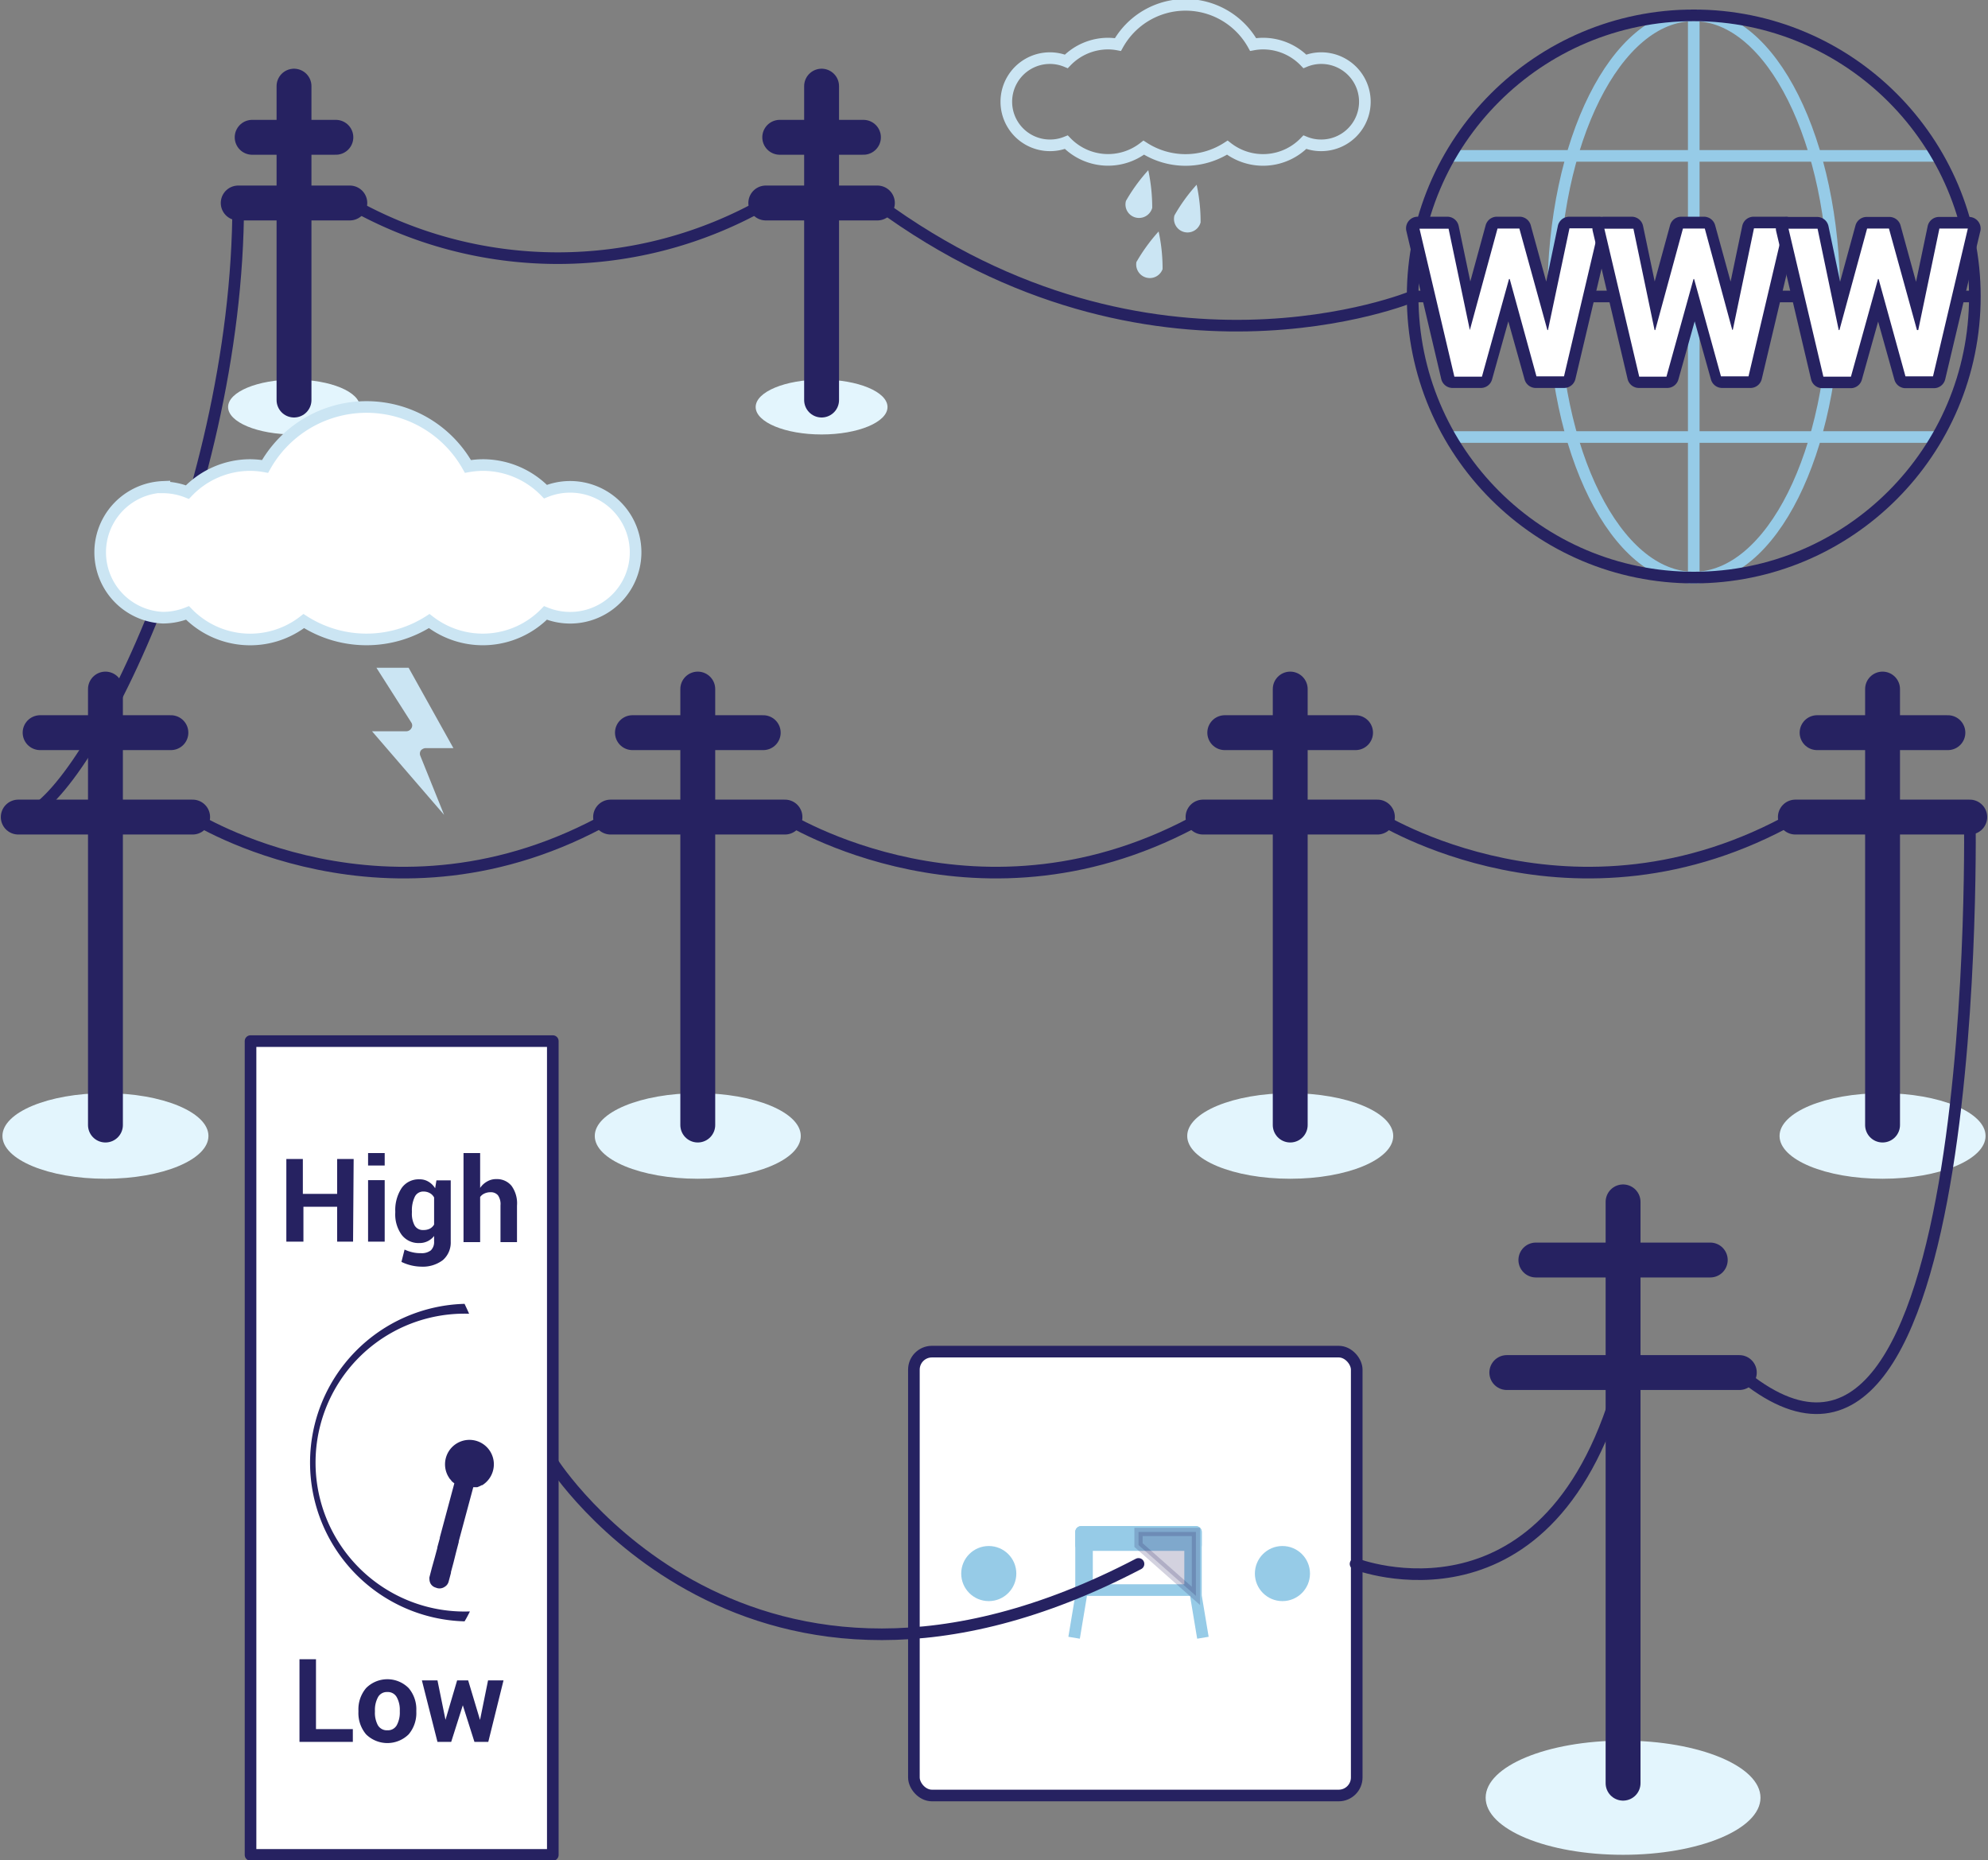 <svg xmlns="http://www.w3.org/2000/svg" viewBox="0 0 171 160">
  <rect x="0" y="0" width="171" height="160" fill="#808080" stroke="none"/>
  <defs>
    <style>
      .cls-1 {
        fill: #e3f5fd;
      }

      .cls-10, .cls-11, .cls-2, .cls-3, .cls-7 {
        fill: none;
      }

      .cls-10, .cls-11, .cls-2, .cls-5, .cls-9 {
        stroke: #262261;
      }

      .cls-10, .cls-2 {
        stroke-linecap: round;
      }

      .cls-10, .cls-11, .cls-2, .cls-5, .cls-7, .cls-8 {
        stroke-linejoin: round;
      }

      .cls-2 {
        stroke-width: 3px;
      }

      .cls-14, .cls-3 {
        stroke: #cbe5f3;
      }

      .cls-14, .cls-3, .cls-9 {
        stroke-miterlimit: 10;
      }

      .cls-4 {
        fill: #cbe5f3;
      }

      .cls-12, .cls-14, .cls-5 {
        fill: #fff;
      }

      .cls-6, .cls-8 {
        fill: #96cbe7;
      }

      .cls-7, .cls-8 {
        stroke: #96cbe7;
      }

      .cls-13, .cls-9 {
        fill: #262261;
      }

      .cls-9 {
        stroke-width: 0.71px;
        opacity: 0.2;
      }
    </style>
  </defs>
  <g id="_1C" data-name="1C">
    <g>
      <g>
        <ellipse class="cls-1" cx="25.29" cy="35.01" rx="5.67" ry="2.36"/>
        <g>
          <line class="cls-2" x1="25.29" y1="34.41" x2="25.29" y2="7.41"/>
          <line class="cls-2" x1="20.49" y1="17.46" x2="30.09" y2="17.46"/>
          <line class="cls-2" x1="21.69" y1="11.81" x2="28.89" y2="11.81"/>
        </g>
      </g>
      <g>
        <path class="cls-3" d="M113.65,5a3.66,3.66,0,0,0-1.41.28,5,5,0,0,0-3.6-1.53,4.8,4.8,0,0,0-.85.08,6.66,6.66,0,0,0-11.63,0,4.8,4.8,0,0,0-.85-.08,5,5,0,0,0-3.59,1.53A3.69,3.69,0,0,0,90.31,5a3.75,3.75,0,0,0,0,7.5,3.69,3.69,0,0,0,1.41-.27,5,5,0,0,0,6.66.47,6.63,6.63,0,0,0,7.19,0,5,5,0,0,0,6.67-.47,3.65,3.65,0,0,0,1.41.27,3.75,3.75,0,1,0,0-7.5Z"/>
        <g>
          <path class="cls-4" d="M103.27,19.13a1.16,1.16,0,1,1-2.25-.6,14.9,14.9,0,0,1,1.91-2.64A14.89,14.89,0,0,1,103.27,19.13Z"/>
          <path class="cls-4" d="M100,23.15a1.17,1.17,0,0,1-2.25-.61,15.27,15.27,0,0,1,1.91-2.63A14.89,14.89,0,0,1,100,23.15Z"/>
          <path class="cls-4" d="M99.11,17.88a1.18,1.18,0,0,1-1.43.83,1.16,1.16,0,0,1-.83-1.43,15,15,0,0,1,1.92-2.64A15.55,15.55,0,0,1,99.11,17.88Z"/>
        </g>
      </g>
      <ellipse class="cls-1" cx="139.61" cy="154.63" rx="11.82" ry="4.91"/>
      <g>
        <line class="cls-2" x1="139.61" y1="153.38" x2="139.61" y2="103.38"/>
        <line class="cls-2" x1="149.61" y1="118.06" x2="129.61" y2="118.06"/>
        <line class="cls-2" x1="132.11" y1="108.38" x2="147.11" y2="108.38"/>
      </g>
      <g>
        <ellipse class="cls-1" cx="70.67" cy="35.01" rx="5.67" ry="2.36"/>
        <g>
          <line class="cls-2" x1="70.67" y1="34.41" x2="70.67" y2="7.41"/>
          <line class="cls-2" x1="75.47" y1="17.46" x2="65.87" y2="17.46"/>
          <line class="cls-2" x1="67.07" y1="11.81" x2="74.27" y2="11.81"/>
        </g>
      </g>
      <g>
        <ellipse class="cls-1" cx="60.02" cy="97.71" rx="8.86" ry="3.68"/>
        <g>
          <line class="cls-2" x1="60.02" y1="96.77" x2="60.02" y2="59.27"/>
          <line class="cls-2" x1="52.52" y1="70.28" x2="67.52" y2="70.28"/>
          <line class="cls-2" x1="54.4" y1="63.02" x2="65.65" y2="63.02"/>
        </g>
      </g>
      <g>
        <ellipse class="cls-1" cx="110.98" cy="97.71" rx="8.86" ry="3.68"/>
        <g>
          <line class="cls-2" x1="110.98" y1="96.77" x2="110.98" y2="59.27"/>
          <line class="cls-2" x1="103.48" y1="70.28" x2="118.48" y2="70.28"/>
          <line class="cls-2" x1="105.35" y1="63.02" x2="116.6" y2="63.02"/>
        </g>
      </g>
      <g>
        <ellipse class="cls-1" cx="9.07" cy="97.71" rx="8.86" ry="3.68"/>
        <g>
          <line class="cls-2" x1="9.07" y1="96.77" x2="9.07" y2="59.27"/>
          <line class="cls-2" x1="1.57" y1="70.28" x2="16.57" y2="70.28"/>
          <line class="cls-2" x1="3.45" y1="63.02" x2="14.7" y2="63.02"/>
        </g>
      </g>
      <g>
        <rect class="cls-5" x="78.61" y="116.26" width="38.09" height="38.18" rx="1.55"/>
        <circle class="cls-6" cx="110.31" cy="135.35" r="2.37"/>
        <circle class="cls-6" cx="85.05" cy="135.35" r="2.37"/>
        <polyline class="cls-7" points="92.39 140.87 92.99 137.27 92.99 131.77 102.87 131.77 102.87 137.27 103.47 140.87"/>
        <path class="cls-6" d="M101.87,132.77v3.5H94v-3.5h7.88m1-1H93v5.5h9.88v-5.5Z"/>
        <rect class="cls-8" x="92.99" y="131.77" width="9.88" height="1.13"/>
        <polygon class="cls-9" points="97.93 131.77 97.93 132.9 102.87 137.27 102.87 131.77 97.93 131.77"/>
      </g>
      <path class="cls-10" d="M47.55,125.82s16.73,26.27,50.38,8.7"/>
      <path class="cls-10" d="M121.51,25.5s-22.46,9.34-46-8"/>
      <path class="cls-10" d="M65.87,17.46a36.1,36.1,0,0,1-35.78,0"/>
      <path class="cls-10" d="M52.52,70.28c-19.05,10.75-35.95,0-35.95,0"/>
      <path class="cls-10" d="M103.48,70.28c-19.06,10.75-36,0-36,0"/>
      <path class="cls-10" d="M154.43,70.28c-19.06,10.75-35.95,0-35.95,0"/>
      <g>
        <ellipse class="cls-1" cx="161.93" cy="97.71" rx="8.86" ry="3.68"/>
        <g>
          <line class="cls-2" x1="161.93" y1="96.77" x2="161.93" y2="59.27"/>
          <line class="cls-2" x1="154.43" y1="70.28" x2="169.43" y2="70.28"/>
          <line class="cls-2" x1="156.3" y1="63.02" x2="167.55" y2="63.02"/>
        </g>
      </g>
      <path class="cls-10" d="M116.6,134.52s17,6.64,23-16.46"/>
      <path class="cls-10" d="M20.49,17.46c0,25.95-13.88,52.82-18.92,52.82"/>
      <path class="cls-10" d="M169.43,69.67s1.36,66.29-19.82,48.39"/>
      <g>
        <g>
          <ellipse class="cls-7" cx="145.69" cy="25.5" rx="12.09" ry="24.18"/>
          <line class="cls-5" x1="121.51" y1="25.5" x2="169.88" y2="25.5"/>
          <line class="cls-7" x1="124.75" y1="13.41" x2="166.64" y2="13.41"/>
          <line class="cls-7" x1="124.59" y1="37.59" x2="166.58" y2="37.59"/>
          <line class="cls-7" x1="145.69" y1="1.32" x2="145.69" y2="49.68"/>
          <circle class="cls-11" cx="145.69" cy="25.5" r="24.18"/>
        </g>
        <g>
          <g>
            <path class="cls-12" d="M132.19,32.87a.5.5,0,0,1-.48-.36l-1.88-6.77L128,32.51a.5.5,0,0,1-.48.36H125.1a.5.5,0,0,1-.49-.38l-3-12.73a.51.51,0,0,1,.1-.43.48.48,0,0,1,.39-.19h2.5a.51.51,0,0,1,.49.4l1.42,6.8,1.87-6.83a.5.5,0,0,1,.48-.37h1.88a.5.5,0,0,1,.49.37l1.88,6.84,1.42-6.81a.5.5,0,0,1,.49-.4h2.49a.49.49,0,0,1,.39.19.51.51,0,0,1,.1.43l-3,12.73a.51.51,0,0,1-.49.38Z"/>
            <path class="cls-13" d="M137.53,19.64h0m0,0-3,12.73h-2.37L129.86,24h-.06l-2.33,8.4H125.1l-3-12.73h2.5l1.83,8.72h0l2.38-8.73h1.88l2.41,8.73h.05L135,19.64h2.49m0-1H135a1,1,0,0,0-1,.8l-1,4.78-1.33-4.84a1,1,0,0,0-1-.74h-1.88a1,1,0,0,0-1,.74l-1.32,4.83-1-4.77a1,1,0,0,0-1-.8h-2.5a1,1,0,0,0-1,1.23l3,12.73a1,1,0,0,0,1,.77h2.37a1,1,0,0,0,1-.73l1.4-5,1.4,5a1,1,0,0,0,1,.73h2.37a1,1,0,0,0,1-.77l3-12.66a1,1,0,0,0-1-1.3Z"/>
          </g>
          <g>
            <path class="cls-12" d="M148.06,32.87a.5.5,0,0,1-.48-.36l-1.88-6.77-1.88,6.77a.5.5,0,0,1-.48.36H141a.5.5,0,0,1-.49-.38l-3-12.73a.51.51,0,0,1,.1-.43.48.48,0,0,1,.39-.19h2.5a.51.51,0,0,1,.49.4l1.42,6.8,1.87-6.83a.5.5,0,0,1,.48-.37h1.88a.5.5,0,0,1,.49.37L149,26.35l1.42-6.81a.5.5,0,0,1,.49-.4h2.49a.49.49,0,0,1,.39.19.51.51,0,0,1,.1.43l-3,12.73a.51.51,0,0,1-.49.38Z"/>
            <path class="cls-13" d="M153.4,19.64h0m0,0-3,12.73h-2.37L145.72,24h-.05l-2.33,8.4H141l-3-12.73h2.5l1.82,8.72h.06l2.38-8.73h1.88L149,28.37h.05l1.82-8.73h2.49m0-1h-2.5a1,1,0,0,0-1,.8l-1,4.78-1.33-4.84a1,1,0,0,0-1-.74h-1.88a1,1,0,0,0-1,.74l-1.32,4.83-1-4.77a1,1,0,0,0-1-.8H138a1,1,0,0,0-1,1.23l3,12.73a1,1,0,0,0,1,.77h2.37a1,1,0,0,0,1-.73l1.4-5,1.4,5a1,1,0,0,0,1,.73h2.37a1,1,0,0,0,1-.77l3-12.66a1,1,0,0,0-1-1.3Z"/>
          </g>
          <g>
            <path class="cls-12" d="M163.93,32.87a.5.5,0,0,1-.48-.36l-1.88-6.77-1.88,6.77a.5.5,0,0,1-.48.36h-2.37a.5.5,0,0,1-.49-.38l-3-12.73a.51.51,0,0,1,.09-.43.51.51,0,0,1,.4-.19h2.5a.51.51,0,0,1,.49.4l1.42,6.8,1.87-6.83a.5.5,0,0,1,.48-.37h1.88a.5.5,0,0,1,.49.37l1.88,6.84,1.42-6.81a.5.5,0,0,1,.49-.4h2.49a.49.49,0,0,1,.39.19.51.51,0,0,1,.1.43l-3,12.73a.51.51,0,0,1-.49.38Z"/>
            <path class="cls-13" d="M169.27,19.64h0m0,0-3,12.73h-2.37L161.59,24h-.05l-2.33,8.4h-2.37l-3-12.73h2.5l1.82,8.72h.06l2.38-8.73h1.88l2.41,8.73H165l1.82-8.73h2.49m0-1h-2.5a1,1,0,0,0-1,.8l-1,4.78-1.33-4.84a1,1,0,0,0-1-.74h-1.88a1,1,0,0,0-1,.74l-1.32,4.83-1-4.77a1,1,0,0,0-1-.8h-2.5a1,1,0,0,0-1,1.23l3,12.73a1,1,0,0,0,1,.77h2.37a1,1,0,0,0,1-.73l1.4-5,1.4,5a1,1,0,0,0,1,.73h2.37a1,1,0,0,0,1-.77l3-12.66a1,1,0,0,0-.95-1.3Z"/>
          </g>
        </g>
      </g>
      <path class="cls-14" d="M14,41.92a5.76,5.76,0,0,1,2.12.41A7.46,7.46,0,0,1,21.52,40a7.61,7.61,0,0,1,1.28.12,10,10,0,0,1,17.45,0A7.71,7.71,0,0,1,41.53,40a7.5,7.5,0,0,1,5.39,2.29,5.63,5.63,0,1,1,0,10.43,7.51,7.51,0,0,1-10,.7,10,10,0,0,1-10.79,0,7.5,7.5,0,0,1-10-.7,5.76,5.76,0,0,1-2.12.41,5.63,5.63,0,0,1,0-11.25Z"/>
      <path class="cls-4" d="M35.15,57.44H32.38l3,4.71a.45.45,0,0,1,0,.5.51.51,0,0,1-.44.25H32l6.2,7.19L36.15,65a.49.49,0,0,1,.05-.45.59.59,0,0,1,.39-.2H39Z"/>
      <rect class="cls-5" x="21.55" y="89.55" width="26" height="70"/>
      <g>
        <g>
          <path class="cls-13" d="M40.31,113a12.81,12.81,0,1,0,0,25.61h.11c-.15.3-.3.59-.46.85a13.66,13.66,0,0,1,0-27.31c.13.28.27.57.39.85Z"/>
          <path class="cls-13" d="M37.49,136.56a.74.74,0,0,1-.45-.34.82.82,0,0,1-.1-.37.63.63,0,0,1,0-.19l.21-.81.23-.82.24-.89v-.06l.21-.77v-.06l1.25-4.66h0l-.14-.11,0,0a.8.8,0,0,1-.13-.13l0,0c0-.05-.09-.1-.13-.16h0l-.12-.19a2.09,2.09,0,0,1-.28-1.05,2.1,2.1,0,0,1,4.2,0,2.12,2.12,0,0,1-1,1.8l-.05,0h0l-.2.1h0l-.17.07h0l-.18,0h0l-.17,0h0l-1.25,4.65,0,.07-.2.76-.25,1-.22.82,0,.07-.2.75a.74.74,0,0,1-.34.45A.78.78,0,0,1,37.49,136.56Z"/>
        </g>
        <g>
          <path class="cls-13" d="M27.18,148.73h3.17v1.1H25.76v-7.11h1.42Z"/>
          <path class="cls-13" d="M30.83,147.13a2.83,2.83,0,0,1,.66-1.93,2.58,2.58,0,0,1,3.66,0,2.81,2.81,0,0,1,.66,1.93v.11a2.83,2.83,0,0,1-.66,1.94,2.61,2.61,0,0,1-3.66,0,2.83,2.83,0,0,1-.66-1.94Zm1.42.1a2.27,2.27,0,0,0,.25,1.16.89.89,0,0,0,.82.44.87.87,0,0,0,.81-.44,2.29,2.29,0,0,0,.26-1.16v-.1a2.24,2.24,0,0,0-.26-1.14.87.87,0,0,0-.82-.45.86.86,0,0,0-.8.45,2.29,2.29,0,0,0-.26,1.14Z"/>
          <path class="cls-13" d="M41.29,147.94h0l.69-3.4h1.33L42,149.83H40.81l-1-3.15h0l-1,3.15H37.63l-1.34-5.29h1.34l.69,3.39h0l1-3.39h.95Z"/>
        </g>
        <g>
          <path class="cls-13" d="M30.37,106.8H29v-3h-2.9v3H24.63V99.69h1.42v3H29v-3h1.42Z"/>
          <path class="cls-13" d="M33.09,100.25H31.66V99.18h1.43Zm0,6.55H31.66v-5.29h1.43Z"/>
          <path class="cls-13" d="M34,104.2a3.45,3.45,0,0,1,.54-2,1.78,1.78,0,0,1,1.53-.76,1.42,1.42,0,0,1,.78.2,1.66,1.66,0,0,1,.58.57l.11-.68h1.23v5.26a2,2,0,0,1-.68,1.6,2.87,2.87,0,0,1-1.88.56,4,4,0,0,1-1.68-.41l.27-1.06a3.23,3.23,0,0,0,.66.23,2.9,2.9,0,0,0,.74.08,1.28,1.28,0,0,0,.86-.24,1,1,0,0,0,.28-.76v-.48a1.57,1.57,0,0,1-1.28.61,1.81,1.81,0,0,1-1.52-.72A3,3,0,0,1,34,104.3Zm1.43.1a2.14,2.14,0,0,0,.23,1.1.81.81,0,0,0,.76.4,1.22,1.22,0,0,0,.56-.12.93.93,0,0,0,.36-.35V103a.92.92,0,0,0-.36-.37,1.1,1.1,0,0,0-.55-.14.8.8,0,0,0-.76.47,2.67,2.67,0,0,0-.24,1.22Z"/>
          <path class="cls-13" d="M41.3,102.18a1.72,1.72,0,0,1,.61-.56,1.53,1.53,0,0,1,.8-.2A1.61,1.61,0,0,1,44,102a2.56,2.56,0,0,1,.47,1.7v3.14H43.05v-3.16a1.32,1.32,0,0,0-.22-.87.8.8,0,0,0-.65-.26,1.19,1.19,0,0,0-.51.11.91.91,0,0,0-.37.3v3.88H39.87V99.18H41.3Z"/>
        </g>
      </g>
    </g>
  </g>
</svg>
